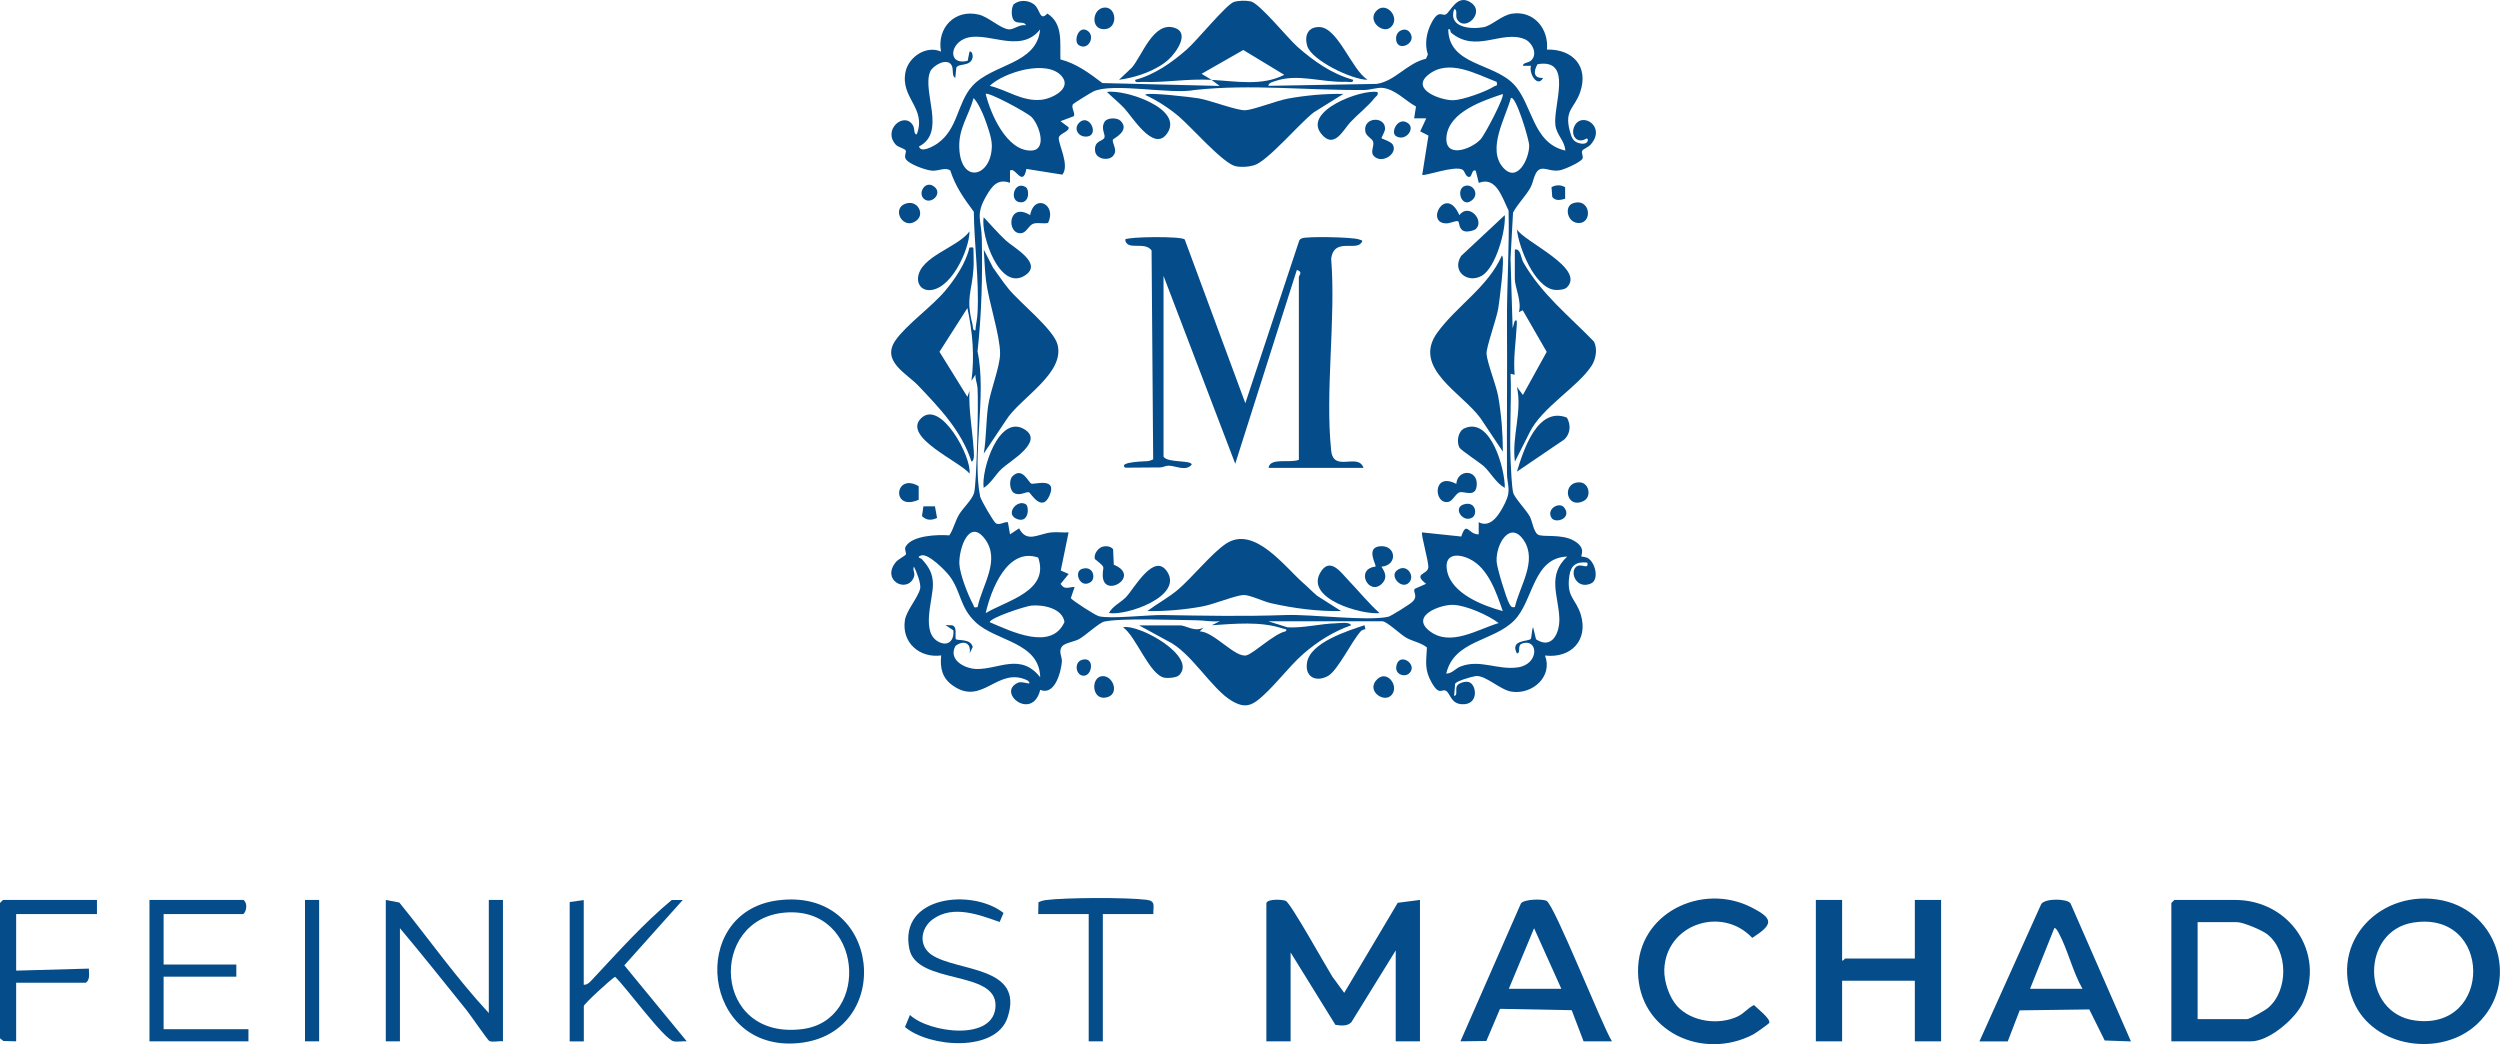 <?xml version="1.0" encoding="UTF-8"?>
<svg id="Layer_1" data-name="Layer 1" xmlns="http://www.w3.org/2000/svg" viewBox="0 0 297.05 124.07">
  <defs>
    <style>
      .cls-1 {
        fill: #044c8a;
      }
    </style>
  </defs>
  <path class="cls-1" d="M144,9.49c-3.09-.16-5.43.35-8.28.24-.29-.01-.89.18-.84-.24,2.31-.61,4.35-2.05,6.12-3.6,1.19-1.03,4.72-5.38,5.62-5.66.56-.17,1.43-.19,2-.06,1.07.25,4.38,4.36,5.53,5.38,1.92,1.7,4.12,3.25,6.63,3.93.06.42-.55.23-.84.24-2.92.11-5.74-1.04-8.47-.07-.31.11-.7.16-.77.55l12.85-.23c2.21-.3,3.6-2.46,5.89-2.99l.22-.5c-.42-1.27-.16-2.67.47-3.84.85-1.57,1.23-.67,1.68-.94.57-.34,1.37-2.54,3.02-1.35s-.79,3.49-1.7,1.94c-.25-.43.12-1.17-.35-1.2-.73,2.15,1.87,2.42,3.46,2.15,1-.17,2.17-1.43,3.43-1.62,2.57-.38,4.37,1.79,4.14,4.27,3.08-.07,4.98,2.02,3.95,5.04-.66,1.94-1.91,2.11-1.24,4.62.22.82.39,1.37,1.34,1.51s.91-.66.64-.6c-1.12.7-1.92-.38-1.44-1.44.84-1.85,3.87,0,1.93,2.17-.27.3-.86.51-.98.71-.16.27.16.65.02.95-.19.42-2.19,1.31-2.71,1.39-.94.15-1.52-.24-2.1-.19-.92.08-.97,1.53-1.37,2.24-.6,1.06-1.5,1.9-2.07,2.97l-.3,5.46.25,8.29.24-.84c.33-.39.26.29.25.49-.1,1.95-.43,3.9-.25,5.87l-.48-.12c.12,3.43-.15,6.9,0,10.33.04.91.13,3.03.3,3.78.14.61,1.53,2.04,1.97,2.83.32.58.44,1.79.96,2.16s2.79-.13,4.3.74.78,1.76.88,1.87c.03.03.55.03.84.24.87.61,1.26,2.55.3,2.97-1.68.74-2.52-1.23-1.81-1.94.59-.59,1.56.42,1.38-.54-1.28-.15-1.96.3-2.14,1.57-.37,2.58.77,2.68,1.36,4.61.92,3.04-1.16,5.22-4.25,4.86.95,2.49-1.48,4.65-3.94,4.3-1.39-.2-3.11-1.98-4.28-1.86-.43.05-2.3.58-2.46.91l-.12,1.44c.48-.03.1-.77.35-1.2.2-.33.99-.56,1.39-.44.96.26,1.26,2.83-.91,2.63-1.23-.12-1.29-1.29-1.8-1.59-.48-.28-.77.64-1.68-.94s-.66-2.57-.58-4.21c-.72-.58-1.66-.71-2.45-1.15-.69-.39-2.33-1.96-2.84-1.96h-13.56l2.28.72c1.94.1,3.83-.42,5.75-.48.42-.01,1.63-.21,1.81.24-2.09.73-3.98,1.92-5.64,3.36-1.82,1.57-3.81,4.35-5.62,5.66-1.01.73-1.82.59-2.88-.02-2.47-1.43-4.83-5.81-7.71-7.17l-3.34-1.82h4.92c.59,0,1.76.85,2.76.24l-.48.47c1.69.02,4.27,3.23,5.58,2.84.89-.26,3.29-2.58,4.62-2.84.31-.3-.16-.28-.37-.35-2.62-.87-5.68-.55-8.39-.38l.96-.48c-.92.1-1.88-.1-2.76-.11-2.46-.02-9.01-.29-10.99.16-.6.14-2.18,1.62-2.97,2.07-.55.31-1.71.46-2.02.86-.51.65.03,1.22-.04,1.88-.13,1.31-.87,4-2.57,3.3-.93,3.76-5.24.32-2.64-.85.58-.26,1.83.48,1.19-.24-3.61-1.82-5.38,3.12-8.96.56-1.25-.89-1.51-2.08-1.36-3.56-2.57.34-4.71-1.53-4.31-4.18.17-1.14,1.55-2.68,1.81-3.74.14-.58-.42-2.03-.74-2.64-.21.49.25.74-.05,1.37-.86,1.8-3.82.25-2.12-1.87.3-.38,1.12-.77,1.21-.93.11-.21-.22-.62-.01-.96.8-1.33,3.78-1.42,5.18-1.32.51-.76.68-1.67,1.15-2.46s1.51-1.72,1.78-2.54c.33-1.01.55-10.9.42-12.53-.04-.52-.28-1.03-.24-1.56l-.48.72c.38-2.97.14-5.72-.48-8.64l-3.32,5.2,3.32,5.36.24-.72c-.1,2.28.34,4.56.49,6.83.02.32.18,1.5-.25,1.57-1.15-3.6-3.79-6.36-6.33-9.03-1.39-1.46-4.42-2.9-2.69-5.38,1.28-1.84,4.3-3.98,5.89-5.87,1.19-1.42,2.48-3.33,2.89-5.15.47-.02.49-.11.48.37,0,.66.05,1.56,0,2.14-.21,2.91-.93,3.44-.12,6.61.07.27-.01.78.35.72.04-.69.22-1.33.25-2.03.21-3.86-.4-8.19-.44-12.06-1.16-1.56-2.19-3.01-2.79-4.89-.54-.45-1.38.06-2.15.01-.72-.04-2.85-.78-3.17-1.43-.18-.36.12-.78.02-.97-.15-.26-.89-.36-1.2-.71-1.58-1.78,1.04-3.95,2.05-2.29.27.45.05,1.06.46,1.09,1.21-3.17-1.99-4.29-1.33-7.45.37-1.76,2.47-3.17,4.21-2.39-.51-2.83,1.66-5.09,4.52-4.39,1.13.28,2.6,1.69,3.54,1.75.64.04,1.28-.65,2.02-.48-.07-.46-.87-.2-1.28-.46-.5-.31-.48-1.54-.18-2.02.66-.58,1.73-.53,2.41-.03.79.58.67,2.11,1.61,1.11,1.9,1.21,1.48,3.47,1.55,5.45,1.92.49,3.45,1.65,4.99,2.81l13.93.34-.96-.72c2.85.15,5.98.77,8.64-.6l-4.87-2.95-4.96,2.83,1.2.72ZM109.2,17.41c.21.82,1.72-.04,2.17-.35,2.5-1.74,2.33-4.83,4.18-6.86,2.43-2.65,7.63-2.52,8.04-6.71-2.42,3.09-6.51-.01-9.05,1.14-1.76.8-1.79,3.16.44,2.59l.22-1.1c.35-.06.41.55.36.74-.26,1.09-1.61.62-1.93,1.17l-.12,1.21c-.48-.17-.15-1.03-.46-1.52-.57-.9-2.24.09-2.53.8-.99,2.35,1.97,7.21-1.32,8.88ZM172.41,3.86c-.14-.12.03-.47-.33-.37.07,4.27,5.33,3.96,7.77,6.51,2.26,2.35,2.21,7.01,6.14,7.89-.06-1.18-1.02-1.79-1.18-3.02-.29-2.37,2.17-7.97-2.12-7.24-.49.83-.52,1.69.66,1.63-.66,1.21-1.72-.53-1.44-1.44h-.96c.02-.41.63-.32.95-.61.88-.77.15-2.2-.77-2.57-2.73-1.09-5.75,1.73-8.73-.77ZM126.17,9.07c-1.71-2.06-6.88-.5-8.57,1.13,2.08.49,3.82,1.87,6.09,1.66,1.3-.12,3.7-1.32,2.48-2.79ZM177.84,9.73c-2.46-.93-5.72-2.82-8.15-.83-2.12,1.74,1.53,3.04,2.99,3.01,1.1-.02,3.92-1.03,4.85-1.64.23-.15.43.03.31-.53ZM168.22,12.64c-1.26-.69-2.43-2.04-3.95-2.2-.58-.06-1.46.24-2.13.25-6.76.07-13.46-.73-20.17,0-2.88.57-9.74-.92-12.06.18-.24.11-2.36,1.41-2.43,1.53-.24.41.34,1.1.1,1.41l-1.57.59.96.72c.13.52-1.06.71-1.16,1.23-.13.68,1.34,3.27.42,4.4l-4.27-.68c-.45,2.29-1.36-.36-1.95.21v1.44c-1.48-.53-2.14.39-2.84,1.6-1.29,2.23-.56,2.8-.51,4.99.09,4.5-.02,8.99-.51,13.45,1.11,5.09-.67,12.38.31,17.23.09.42,1.59,3.01,1.87,3.19.44.27.97-.21,1.43-.13l.25,1.44,1.08-.71c.92,1.8,2.31.63,3.84.48.67-.07,1.37.04,2.04,0l-.93,4.53.94.41-.96,1.18c.47.76.93.37,1.67.36l-.45,1.32c.02.2,2.89,2.05,3.33,2.16,1.37.35,5.76-.16,7.58-.14,5.14.08,9.45.18,14.62,0,3.08-.11,9.71.76,12.2.2.3-.07,2.55-1.48,2.82-1.74.8-.75.02-1.19.32-1.58l1.34-.59c-1.61-1.26.13-1.05.26-1.92.09-.64-.92-4.02-.73-4.19l4.65.49c.65-1.95.81-.22,2.07-.26v-1.44c1.48.79,2.54-1.08,3.13-2.28.78-1.6.24-2.06.23-3.59-.03-5.95.04-11.86,0-17.76-.03-4.46.3-8.92.19-13.4-.75-1.51-1.46-4.11-3.54-3.29l-.36-1.44c-.49-.22-.41.64-.72.72-.47.12-.56-.67-.84-.84-.91-.56-4.58.82-4.8.6l.74-4.66-.98-.5.72-1.55h-1.44s.22-1.41.22-1.41ZM122.55,13.89c-.5-.51-5.15-3.02-5.43-2.73.57,2.37,2.51,6.81,5.41,6.73,1.92-.05,1-3.01.02-4.01ZM178.56,11.17c-2.34.79-6.32,2.09-6.68,4.98-.33,2.73,2.85,1.66,4.03.42.5-.52,2.92-5.13,2.64-5.4ZM115.68,11.65c-.57,2.11-1.78,3.56-1.7,5.89.15,4.43,3.87,3.51,3.87-.25,0-.91-.53-2.36-.86-3.24-.27-.72-.78-1.85-1.31-2.4ZM179.52,11.65c-.63,2.36-2.86,6.04-.93,8.25,1.67,1.9,3.1-.98,3.11-2.6,0-.71-1.62-6.08-2.18-5.64ZM116.16,72.13c.54-2.64,2.79-5.59.83-8.14-1.86-2.41-3.06,1.21-3,2.99.05,1.24,1.03,3.74,1.64,4.85.15.28-.01.41.53.31ZM180,72.13c.55-2.47,2.69-5.46,1.07-7.91s-3.36.41-3.24,2.52c.04.74,1.15,4.38,1.5,4.98.18.31.24.5.67.41ZM123.6,80.53c-.07-4.27-5.23-4.29-7.68-6.6-1.92-1.81-1.71-3.68-3.12-5.52-.5-.65-2.52-2.7-3.35-2.41-.66.23-.01.33.07.42.85.94,1.32,1.7,1.33,3.01.01,1.9-1.51,5.83.77,6.88,1.13.52,1.77-.32,1.66-1.41l-.94-.63.81.03c.61.21.31,1.13.41,1.63.16.24,1.78-.11,2.02.95l-.36.74c.2-1.29-.78-1.59-1.7-.86-.88,1.65,1.11,2.71,2.54,2.73,2.62.04,5.24-1.96,7.56,1.01ZM117.12,72.85c2.56-1.52,7.61-2.62,6.24-6.6-3.65-1.26-5.61,3.81-6.24,6.6ZM178.56,72.61c-.76-2.19-1.72-5.14-3.98-6.21-1.47-.69-3.02-.56-2.64,1.42.52,2.71,4.27,4.16,6.62,4.79ZM186.24,66.13c-4.12.12-4.01,5.25-6.32,7.59-2.48,2.52-7.14,2.32-8.08,6.32.68,0,1.09-.6,1.68-.84,2.34-.91,4.38.44,6.82.1,2.59-.37,2.46-3.48.53-2.84-.66.22-.1,1.14-.63,1.18-.87-1.65,1.35-1.39,1.64-1.72.12-.14.11-1.08.28-1.4l.35,1.44c1.89,1.25,2.84-.74,2.77-2.53-.1-2.64-1.49-5.07.95-7.31ZM122.59,71.95c-.73.06-4.98,1.46-4.99,1.98,2.57,1.09,7.33,3.44,8.88-.02-.24-1.63-2.5-2.07-3.89-1.96ZM178.08,74.04c-1.21-.93-3.86-2.12-5.41-2.17s-5.11,1.3-2.83,3.09c2.47,1.95,5.73-.19,8.24-.93Z"/>
  <path class="cls-1" d="M150.48,107.29c.16-.51,1.91-.42,2.29-.25.58.24,4.75,7.75,5.53,8.99l1.42,1.94,6.36-10.7,2.64-.34v16.8h-2.88v-10.8l-5.27,8.53c-.48.51-1.28.4-1.9.31l-5.32-8.6v10.56h-2.88v-16.44Z"/>
  <path class="cls-1" d="M258,123.73v-16.44l.36-.36h7.2c6.42,0,10.78,6.2,8.09,12.17-.87,1.92-4.03,4.63-6.17,4.63h-9.48ZM261.12,121.09h5.88c.33,0,2.15-1.04,2.5-1.34,2.42-2.05,2.41-6.75-.1-8.74-.62-.49-2.88-1.44-3.6-1.44h-4.68v11.52Z"/>
  <path class="cls-1" d="M294.34,121.67c-4.22,3.99-12.34,2.88-14.69-2.67-3.03-7.16,3.34-13.53,10.57-12.01,6.77,1.43,9.17,9.91,4.12,14.68ZM286.74,109.62c-6.27.99-6.21,10.8.24,11.64,9.26,1.21,9.19-13.12-.24-11.64Z"/>
  <path class="cls-1" d="M218.88,106.93v7.2c.18.06.29-.24.36-.24h8.28v-6.96h3.12v16.8h-3.12v-7.2h-8.64v7.2h-3.12v-16.8h3.12Z"/>
  <path class="cls-1" d="M235.2,123.73l7.34-16.31c.47-.71,3.1-.66,3.48-.08l7.18,16.4-3.12-.11-1.83-3.69-8.27.11-1.42,3.69h-3.36ZM247.44,117.49c-1.15-2-1.76-4.67-2.83-6.65-.09-.16-.37-.67-.52-.55l-2.88,7.2h6.24Z"/>
  <path class="cls-1" d="M191.52,123.73h-3.36l-1.41-3.7-8.52-.16-1.62,3.82-3.08.04,7.19-16.39c.42-.53,2.56-.53,3.03-.31.93.43,6.58,14.77,7.78,16.7ZM179.28,117.49h6.24l-3.24-7.2-3,7.2Z"/>
  <path class="cls-1" d="M199.29,119.56c1.71,1.86,4.92,2.28,7.17,1.22.79-.37,1.21-1.01,1.95-1.36.36.38,2.01,1.64,1.81,2.12-.04.11-1.67,1.25-1.88,1.36-5.99,3.15-13.64-.3-13.71-7.45-.07-6.95,7.58-10.61,13.43-7.66,2.69,1.36,2.69,2.02.14,3.65-3.59-3.84-10.25-1.65-10.45,3.76-.05,1.4.59,3.32,1.54,4.36Z"/>
  <path class="cls-1" d="M180,29.65c.7-.13.69.96,1,1.52,2.14,3.75,5.4,6.34,8.37,9.39.48.83.26,2.11-.25,2.89-1.65,2.55-5.93,4.95-7.39,7.97l-1.73,3.43c-.39-3.05.9-5.89.24-8.88l.71.96,2.83-5.12-2.85-4.95-.46.23c.38-1.24-.48-2.97-.48-3.96v-3.48Z"/>
  <path class="cls-1" d="M45.84,106.93l1.61.31c3.54,4.36,6.8,9.01,10.63,13.13v-13.44h1.68v16.8c-.46-.07-1.27.15-1.63-.05-.2-.11-2.27-3.13-2.7-3.66-2.62-3.25-5.22-6.54-7.91-9.73v13.44h-1.68v-16.8Z"/>
  <path class="cls-1" d="M92.34,106.99c12.47-1.7,14.04,15.83,2.55,16.95s-13.22-15.5-2.55-16.95ZM93.31,108.43c-9.2.72-8.66,15.25,2.07,13.84,8.09-1.06,7.2-14.57-2.07-13.84Z"/>
  <path class="cls-1" d="M19.44,108.61v6h8.64v1.44h-8.64v6.24h10.08v1.44h-11.76v-16.8h11.16c.49.33.42,1.28,0,1.68h-9.48Z"/>
  <path class="cls-1" d="M69.36,106.93v10.08c.51.04.89-.5,1.21-.83,2.95-3.16,5.93-6.49,9.24-9.24h1.31s-6.94,7.76-6.94,7.76l7.42,9.03c-.5-.04-1.07.09-1.55,0-1.15-.22-5.72-6.52-6.97-7.67-.55.34-3.71,3.23-3.71,3.48v4.2h-1.68v-16.56l1.68-.24Z"/>
  <path class="cls-1" d="M118.78,109.55c-2.43-.85-5.51-2.06-7.91-.35-1.49,1.06-1.78,3.17-.16,4.26,3.02,2.02,11.08,1.28,9,7.46-1.4,4.17-9.32,3.53-12.18,1.11l.59-1.43c2.27,2.13,10.08,3.19,10.17-1.1s-9.37-2.46-10.24-6.75c-1.3-6.34,7.49-7.2,11.19-4.27l-.46,1.07Z"/>
  <path class="cls-1" d="M11.52,106.93v1.68H1.92v6.72l8.64-.24c-.01.58.18,1.29-.36,1.68H1.92v6.96l-1.52-.04-.4-.32v-16.08l.36-.36h11.16Z"/>
  <path class="cls-1" d="M137.04,108.61h-6v15.12h-1.68v-15.12h-6l.03-1.41c.25-.12.54-.21.83-.25,2.42-.31,9.58-.33,11.99-.04,1.14.14.81.71.83,1.69Z"/>
  <rect class="cls-1" x="36.24" y="106.93" width="1.68" height="16.8"/>
  <path class="cls-1" d="M186.18,34.15c-.28.28-1.08.34-1.48.29-2.37-.3-4.26-5.08-4.46-7.19.83,1.47,8.21,4.63,5.94,6.9Z"/>
  <path class="cls-1" d="M186.18,49.62c.49.86.43,1.89-.3,2.59l-5.64,3.83c.78-2.56,2.44-7.78,5.94-6.42Z"/>
  <path class="cls-1" d="M132.96,9.48l1.54-1.46c1.21-1.41,2.53-5.47,5.01-4.73,1.95.58.25,2.95-.67,3.79-1.47,1.33-3.94,2.15-5.88,2.4Z"/>
  <path class="cls-1" d="M115.2,56.29c-.95-1.36-8.07-4.35-5.75-6.6s6.03,4.61,5.75,6.6Z"/>
  <path class="cls-1" d="M162.48,9.48c-1.82,0-6.64-2.31-7.15-4.01-.38-1.26.1-2.33,1.51-2.25,2.15.13,3.78,5.07,5.64,6.25Z"/>
  <path class="cls-1" d="M115.2,27.49c-.03,2.27-2.3,7.13-4.92,6.98-.8-.05-1.28-.71-1.2-1.49.28-2.55,4.69-3.54,6.12-5.49Z"/>
  <path class="cls-1" d="M140.1,80.23c-.3.3-1.31.37-1.73.3-1.79-.33-3.36-4.89-4.93-6,1.94-.4,8.87,3.5,6.66,5.7Z"/>
  <path class="cls-1" d="M162.24,74.76s-.38.04-.57.26c-1.1,1.25-2.73,4.64-3.85,5.28-1.38.79-2.8.2-2.52-1.56.37-2.4,4.85-3.79,6.83-4.45l.11.47Z"/>
  <path class="cls-1" d="M165.3,3.19c-.91.92-2.75-.58-1.88-1.76,1.11-1.49,3.05.57,1.88,1.76Z"/>
  <path class="cls-1" d="M165.3,82.63c-.92.93-3.09-.63-1.61-1.97,1.18-1.07,2.63.94,1.61,1.97Z"/>
  <path class="cls-1" d="M131.2.9c1.51-.14,1.71,2.57-.04,2.57-1.61,0-1.38-2.44.04-2.57Z"/>
  <path class="cls-1" d="M130.96,80.34c1.34-.11,2.17,2.28.39,2.55-1.65.25-1.75-2.43-.39-2.55Z"/>
  <path class="cls-1" d="M187.6,57.31c1.22-.04,1.57,1.72.56,2.22-2.07,1.01-2.64-2.15-.56-2.22Z"/>
  <path class="cls-1" d="M186.88,24.16c2.18-.76,2.43,2.61.49,2.32-1.18-.18-1.49-1.97-.49-2.32Z"/>
  <path class="cls-1" d="M107.69,24.17c1.35-.39,2.17,1.23,1.26,1.99-1.61,1.36-3.16-1.43-1.26-1.99Z"/>
  <path class="cls-1" d="M109.16,57.77v1.61c-3.31,1.46-2.88-3.3,0-1.61Z"/>
  <path class="cls-1" d="M109.74,23.59c-.7-.7.23-2.24,1.28-1.4s-.46,2.22-1.28,1.4Z"/>
  <path class="cls-1" d="M167.46,3.79c1.13,1.35-1.59,2.59-1.58.77,0-.95,1.1-1.35,1.58-.77Z"/>
  <path class="cls-1" d="M128.57,78.4c1.52-.44,1.25,1.89.19,1.89-.93,0-1.2-1.6-.19-1.89Z"/>
  <path class="cls-1" d="M167.46,79.99c-.55.54-1.67.14-1.56-.74.23-1.91,2.65-.35,1.56.74Z"/>
  <path class="cls-1" d="M128.19,5.37c-.66-.41-.1-2.29.92-1.78,1.14.57.26,2.52-.92,1.78Z"/>
  <path class="cls-1" d="M111.09,60.16l.25,1.38c-.66.31-1.25.32-1.79-.22l.17-1.16h1.37Z"/>
  <path class="cls-1" d="M185.97,22.24v1.38c-.56.14-1.1.3-1.53-.21l-.09-1.17c.54-.29,1.07-.3,1.61,0Z"/>
  <path class="cls-1" d="M184.35,61.53c-.66-1.06.97-2,1.54-1.18.89,1.27-1.09,1.9-1.54,1.18Z"/>
  <path class="cls-1" d="M138.24,54.25c.48.79,3.35.38,3.36.96-.71.84-1.91.12-2.75.12-.34,0-.67.2-.99.21-1.38.03-2.78,0-4.17.03-.89-.72,2.5-.75,2.71-.78s.43-.11.62-.21l-.19-24.82c-.82-1.16-2.96.12-3.14-1.3.24-.34,6.74-.42,7.08,0l7.2,19.45,6.4-19.31c.06-.15.17-.21.31-.28.56-.26,6.05-.15,6.77.12.35.13.61.09.21.51-.73.76-3.2-.63-3.49,1.79.57,7.28-.74,15.66,0,22.81.28,2.63,3.21.2,3.84,2.04h-11.28c.17-1.27,2.56-.52,3.6-.96v-21.72c0-.18.54-.6-.24-.84l-7.32,23.03-8.52-22.32v21.48Z"/>
  <path class="cls-1" d="M178.56,53.65l-2.64-3.95c-2.17-3.01-8.2-5.97-5.13-10.19,2.34-3.21,6.01-5.4,7.66-9.14.43.02-.33,5.73-.43,6.29-.22,1.27-1.42,4.58-1.39,5.35.05,1.05,1.13,3.67,1.39,5.11.37,2.1.55,4.4.55,6.53Z"/>
  <path class="cls-1" d="M119.86,34.35c1.36,1.65,5.31,4.78,5.79,6.57.93,3.47-4.49,6.38-6.12,9.02l-2.64,3.95c.31-1.85.26-3.74.51-5.6s1.42-4.68,1.43-6.27c0-2.19-1.36-6.15-1.67-8.67-.15-1.17-.18-2.5-.27-3.69l1.1,2.14c.62.85,1.21,1.75,1.88,2.56Z"/>
  <path class="cls-1" d="M159.6,11.17l-3.47,2.16c-1.76,1.34-5.51,5.84-7.13,6.31-.7.2-1.47.25-2.18.11-1.47-.3-5.34-4.73-6.78-5.94-1.21-1.01-2.53-1.86-3.96-2.53.01-.4,5.74.3,6.32.4,1.44.25,4.56,1.46,5.55,1.42s3.72-1.14,5.11-1.39c2.12-.38,4.38-.59,6.53-.55Z"/>
  <path class="cls-1" d="M154.94,69.35c.52.46,1.02.99,1.56,1.44l2.86,1.82c-2.8.04-5.59-.32-8.31-.93-.92-.2-2.55-1.01-3.31-.98-.95.04-3.53,1.11-4.89,1.36-2.14.39-4.36.58-6.53.55,1.17-.88,2.47-1.57,3.6-2.51,1.7-1.43,4.1-4.42,5.77-5.51,3.35-2.19,6.94,2.75,9.25,4.77Z"/>
  <path class="cls-1" d="M131.52,10.93c2.11-.36,9.39,2.03,7.08,5.03-1.58,2.05-4.08-2.11-5.03-3.12-.65-.68-1.38-1.26-2.04-1.91Z"/>
  <path class="cls-1" d="M160.18,68.91c1.25,1.3,2.39,2.72,3.74,3.94-2.14.21-8.8-1.69-7.06-4.78,1.14-2.02,2.51,0,3.32.84Z"/>
  <path class="cls-1" d="M173.59,30.43l5.21-4.87c.13,1.86-1.08,6.26-2.74,7.21s-3.6-.52-2.46-2.34Z"/>
  <path class="cls-1" d="M163.68,10.93c.11.42-.17.48-.36.72-.73.95-2.02,1.96-2.88,2.88-.81.86-1.94,3.31-3.48,1.33-2.1-2.7,4.8-5.29,6.72-4.92Z"/>
  <path class="cls-1" d="M178.8,57.97c-1.02-.55-1.71-1.85-2.48-2.56-.52-.47-2.76-1.92-2.92-2.24-.35-.7-.16-1.94.61-2.28,3.14-1.4,4.83,4.91,4.79,7.07Z"/>
  <path class="cls-1" d="M116.88,57.97c-.32-2.16,1.85-8.87,4.89-6.93,2.3,1.46-1.78,3.75-2.74,4.65-.78.73-1.24,1.7-2.15,2.28Z"/>
  <path class="cls-1" d="M131.76,72.84c.47-.86,1.4-1.23,2.05-1.91.94-.98,3.33-5.4,4.89-2.98,1.87,2.91-4.85,5.24-6.93,4.89Z"/>
  <path class="cls-1" d="M116.88,25.81c.87.93,1.7,1.89,2.63,2.76s4.5,2.74,2.26,4.17c-2.99,1.9-5.27-4.79-4.89-6.93Z"/>
  <path class="cls-1" d="M130.97,64.97c.44-.13.98-.09,1.29.29l.08,1.84c3.33,1.36-1.23,4.08-1.31,1.32-.04-1.26.51-.82-.92-1.98-.21-.55.36-1.32.86-1.47Z"/>
  <path class="cls-1" d="M124.53,26.49c-.56.13-1.16-.08-1.72.08s-.82,1.08-1.48,1.14c-1.78.15-1.58-3.78,1.07-2.15.51-2.63,3.21-1.24,2.13.92Z"/>
  <path class="cls-1" d="M175.38,27.19c-.23.22-.94.36-1.25.31-.83-.13-.7-1.08-.87-1.2-.18-.14-.96.23-1.31.24-2.74.11-.17-4.69,1.45-.98,1.13-1.49,3,.62,1.98,1.63Z"/>
  <path class="cls-1" d="M164.16,67.33c-.07.09,1.02,1.09.01,2.05-1.53,1.45-3.2-1.77-.73-2.06.14-.18-1.26-2.31.6-2.42s2.05,2.26.12,2.43Z"/>
  <path class="cls-1" d="M133.14,14.35c1.21,1.21-.9,2.12-.92,2.26-.06.44.55,1.21.14,1.76-.4.81-2.12.63-2.24-.41-.15-1.34,1.01-1.14,1.12-1.65.09-.39-.48-1.08.02-1.86.32-.49,1.49-.49,1.88-.1Z"/>
  <path class="cls-1" d="M173.04,57.49c.12-1.73,2.53-1.78,2.43.12-.09,1.56-1.43.74-2.02.88-.45.1-.83,1.01-1.3,1.13-1.8.46-2.01-3.65.89-2.12Z"/>
  <path class="cls-1" d="M120.3,56.59c1.19-1.19,1.91.78,2.26.88.38.11,3.15-.81,2.12,1.46-.91,2-2.23-.39-2.42-.44-.38-.09-1.11.49-1.78.08-.53-.32-.61-1.55-.18-1.98Z"/>
  <path class="cls-1" d="M164.16,16.43c.04.06,1.1.38,1.32.74.65,1.05-1.18,2.31-2.17,1.44-.58-.51,0-1.2-.15-1.75-.11-.44-.84-.63-.94-1.27-.25-1.72,2.41-1.81,2.35-.27-.01.33-.46,1.05-.42,1.11Z"/>
  <path class="cls-1" d="M167.46,69.18c-.85.97-2.37-.65-1.51-1.38,1.13-.95,2.21.57,1.51,1.38Z"/>
  <path class="cls-1" d="M121.89,59.92c.42.27.37,2.19-.93,1.79-1.68-.52-.12-2.46.93-1.79Z"/>
  <path class="cls-1" d="M128.22,14.59c1.24-1.24,2.54,1.65.78,1.64-.92,0-1.45-.97-.78-1.64Z"/>
  <path class="cls-1" d="M174.36,22.05c.77,0,1.35,1.04.58,1.71-1.37,1.19-2.13-1.72-.58-1.71Z"/>
  <path class="cls-1" d="M165.87,16.17c-.7-.44.25-2.37,1.42-1.54.93.66-.3,2.24-1.42,1.54Z"/>
  <path class="cls-1" d="M173.93,59.93c1.4-.42,1.63,1.12,1.05,1.53-1.11.78-2.43-1.12-1.05-1.53Z"/>
  <path class="cls-1" d="M128.55,67.6c1.35-.45,1.68,1.11,1.06,1.55-1.26.88-2.08-1.21-1.06-1.55Z"/>
  <path class="cls-1" d="M121.89,22.24c.41.26.46,1.79-.57,1.8-1.51.01-.86-2.69.57-1.8Z"/>
</svg>